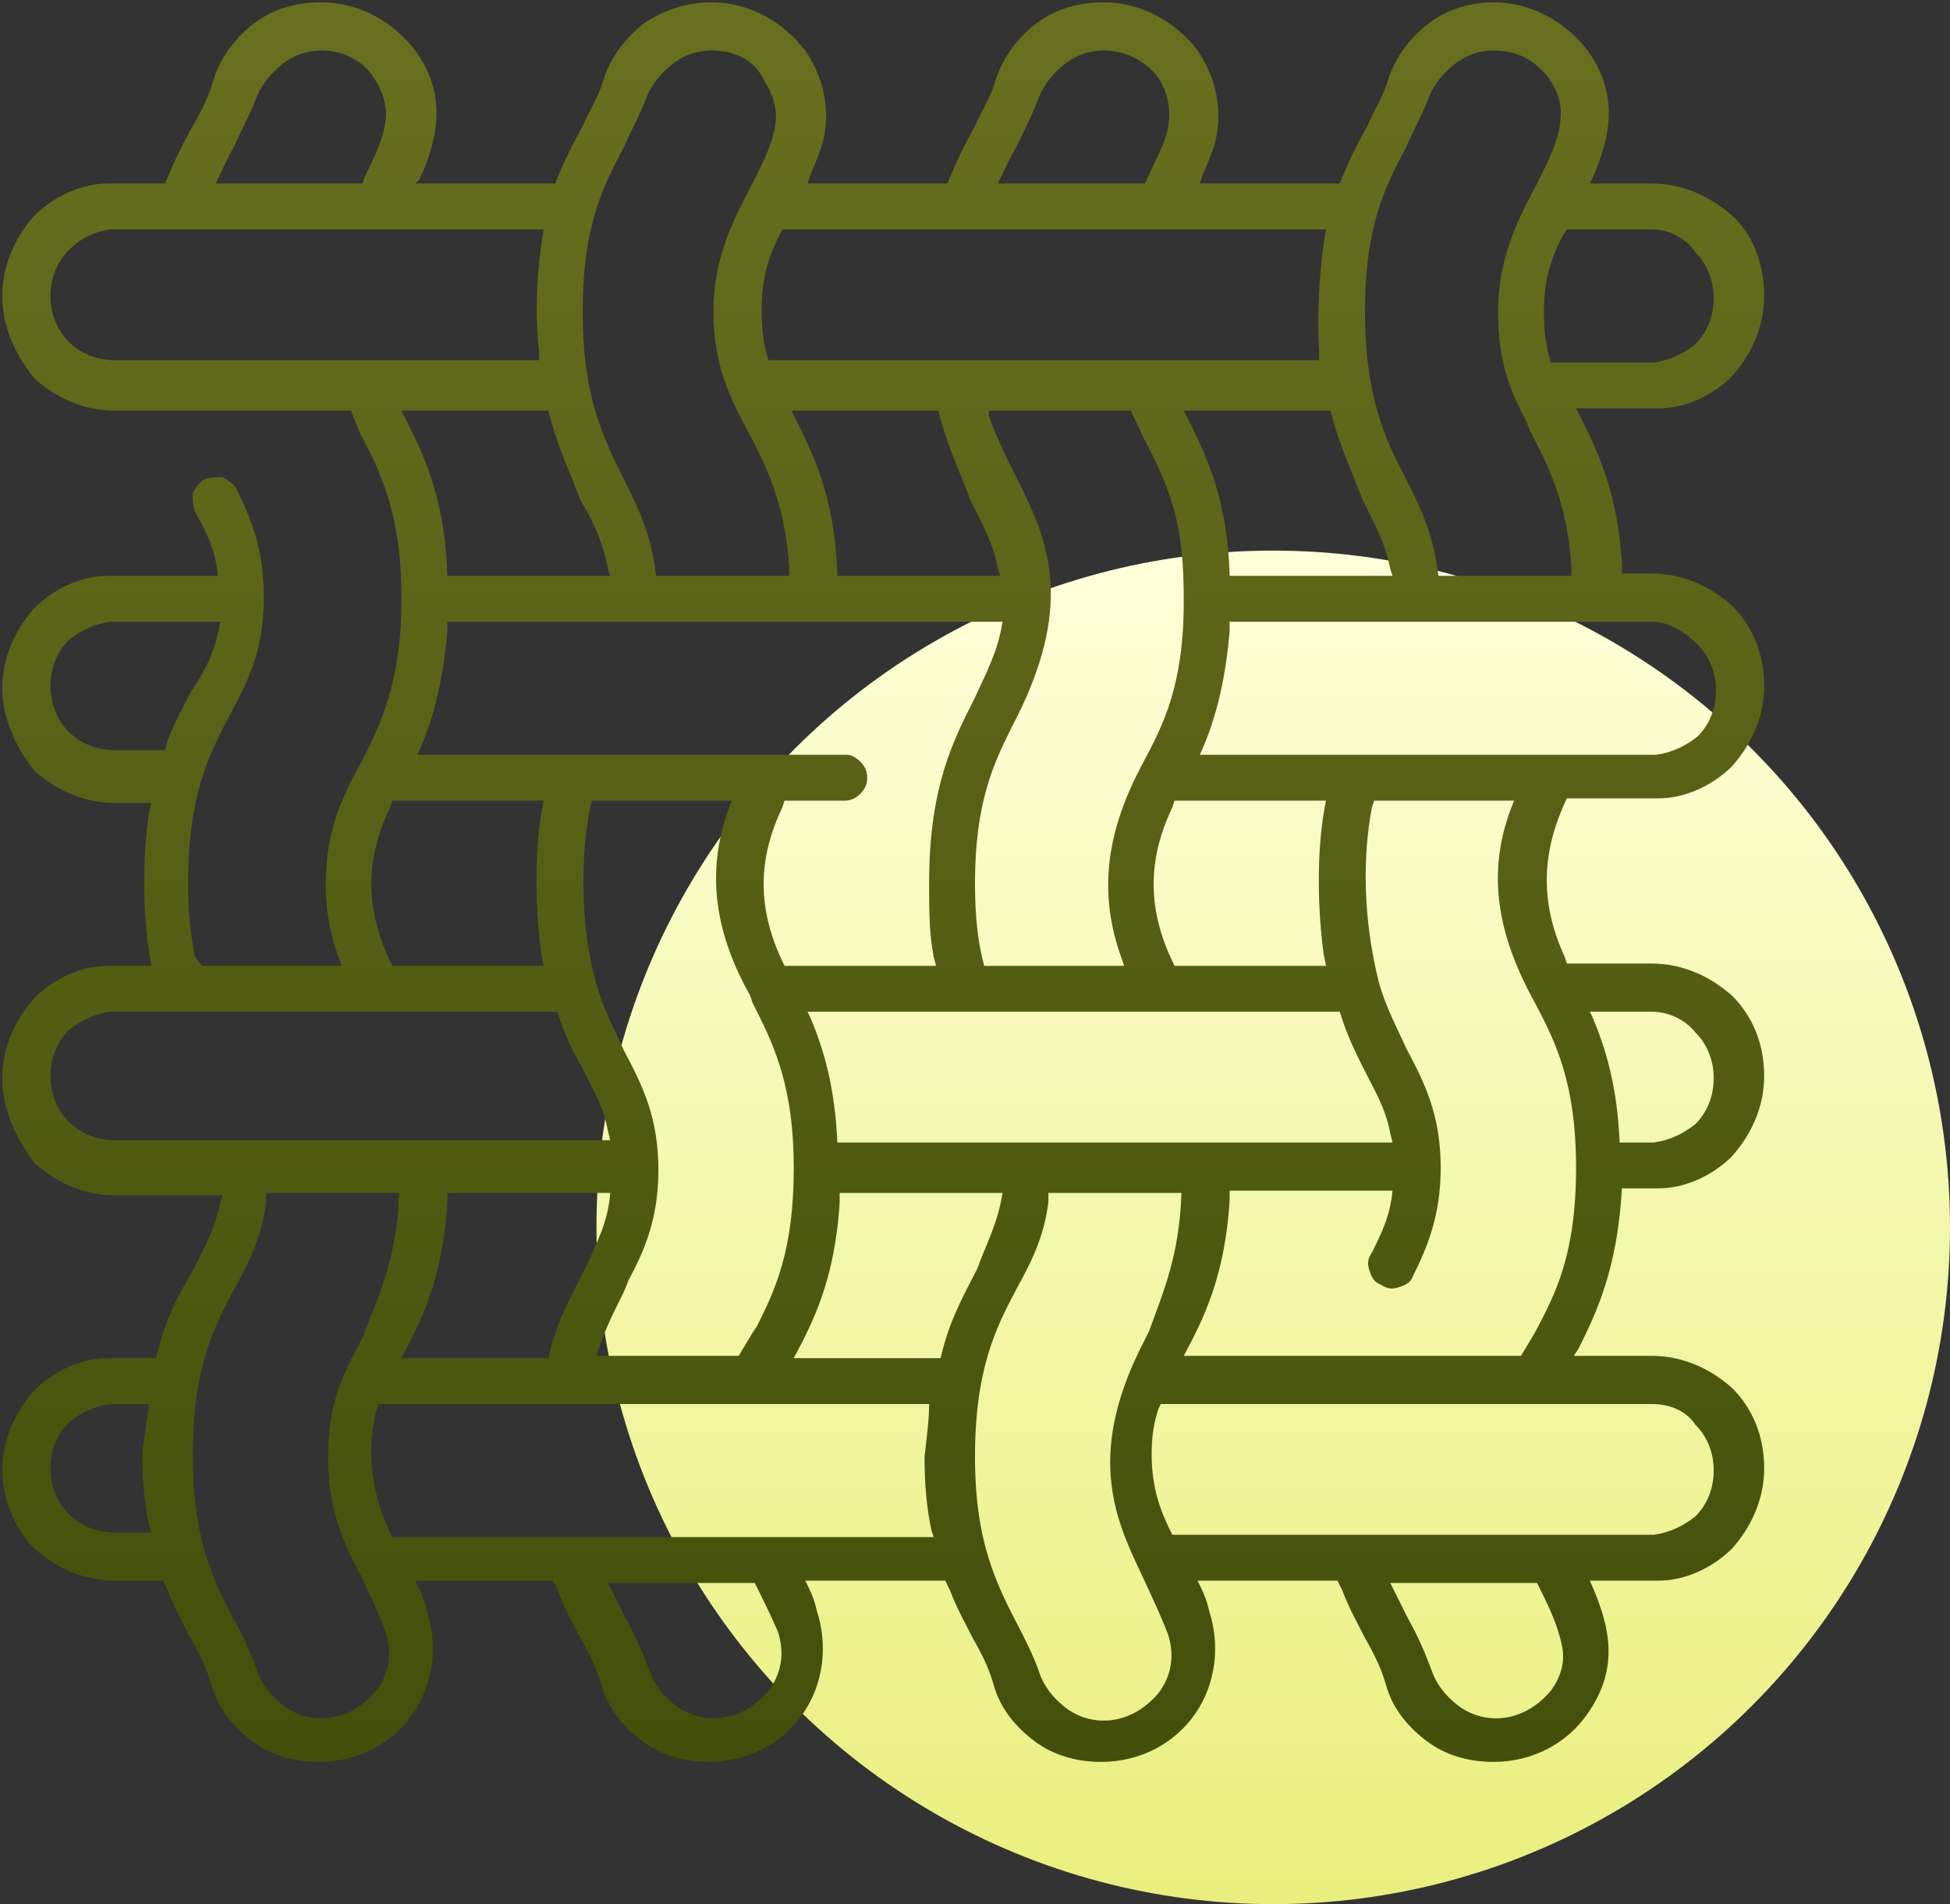 <?xml version="1.0" encoding="utf-8"?>
<!-- Generator: Adobe Illustrator 23.0.1, SVG Export Plug-In . SVG Version: 6.00 Build 0)  -->
<svg version="1.1" id="图层_1" xmlns="http://www.w3.org/2000/svg" xmlns:xlink="http://www.w3.org/1999/xlink" x="0px" y="0px"
	 viewBox="0 0 85 83" style="enable-background:new 0 0 85 83;" xml:space="preserve">
<rect x="0" y="0" width="85" height="83" fill="#333333" stroke="none"/>
<style type="text/css">
	.st0{fill-rule:evenodd;clip-rule:evenodd;fill:url(#椭圆形_1_);}
	.st1{fill:url(#形状_1_);}
</style>
<title>Materials</title>
<g id="页面-1">
	<g id="画板" transform="translate(-254, -239)">
		<g id="Materials" transform="translate(254.1, 239.1)">
			
				<linearGradient id="椭圆形_1_" gradientUnits="userSpaceOnUse" x1="-901.058" y1="573.459" x2="-901.058" y2="572.459" gradientTransform="matrix(59 0 0 -59 53217.801 33858)">
				<stop  offset="0" style="stop-color:#FEFFD9"/>
				<stop  offset="1" style="stop-color:#E9EF7E"/>
			</linearGradient>
			<circle id="椭圆形" class="st0" cx="55.4" cy="53.4" r="29.5"/>
			
				<linearGradient id="形状_1_" gradientUnits="userSpaceOnUse" x1="-904.66" y1="575.416" x2="-904.66" y2="574.416" gradientTransform="matrix(76.8 0 0 -76.8 69516.281 44191.922)">
				<stop  offset="0" style="stop-color:#68701F"/>
				<stop  offset="1" style="stop-color:#434F0A"/>
			</linearGradient>
			<path id="形状" class="st1" d="M65,0c1.6,0,3.1,0.8,4.1,2.1c1.3,1.8,1.1,3.6,0.2,5.6l-0.1,0.2h2.7c1.4,0,2.6,0.6,3.5,1.4
				s1.4,2.1,1.4,3.5s-0.6,2.6-1.4,3.5c-0.8,0.8-2,1.4-3.2,1.4l-0.3,0h-3.3c0.8,1.6,1.8,3.4,2,6.8l0,0.4h1.3c1.4,0,2.6,0.6,3.5,1.4
				c0.9,0.9,1.4,2.1,1.4,3.5s-0.6,2.6-1.4,3.5c-0.8,0.8-2,1.4-3.2,1.4l-0.3,0h-3.7c-1.1,2.3-1.2,4.5-0.1,6.9l0.1,0.3h3.7
				c1.4,0,2.6,0.6,3.5,1.4c0.9,0.9,1.4,2.1,1.4,3.5s-0.6,2.6-1.4,3.5c-0.8,0.8-2,1.4-3.2,1.4l-0.3,0h-1.3c-0.2,3.5-1.1,5.4-1.9,7
				L68.5,59h3.4c1.4,0,2.6,0.6,3.5,1.4c0.9,0.9,1.4,2.1,1.4,3.5c0,1.4-0.6,2.6-1.4,3.5c-0.8,0.8-2,1.4-3.2,1.4l-0.3,0h-2.7
				c0.9,2,1.3,3.8-0.1,5.8c-0.9,1.3-2.4,2.1-4.1,2.1c-1.1,0-2.1-0.3-2.9-0.9c-0.8-0.6-1.5-1.4-1.8-2.5c-0.2-0.7-0.5-1.3-0.9-2
				c-0.3-0.6-0.7-1.3-1-2.1l-0.2-0.4h-6.1c0.2,0.4,0.4,0.8,0.5,1.3c0.5,1.5,0.3,3.2-0.6,4.5c-0.9,1.3-2.4,2.1-4.1,2.1
				c-1.1,0-2.1-0.3-2.9-0.9c-0.8-0.6-1.5-1.4-1.8-2.5c-0.2-0.7-0.5-1.3-0.9-2c-0.3-0.6-0.7-1.3-1-2.1l-0.2-0.4h-6.1
				c0.2,0.4,0.4,0.8,0.5,1.3c0.5,1.5,0.3,3.2-0.6,4.5c-0.9,1.3-2.4,2.1-4.1,2.1c-1.1,0-2.1-0.3-2.9-0.9c-0.8-0.6-1.5-1.4-1.8-2.5
				c-0.2-0.7-0.5-1.3-0.9-2c-0.3-0.6-0.7-1.3-1-2.1l-0.2-0.4H18c0.2,0.4,0.4,0.8,0.5,1.3c0.5,1.5,0.3,3.2-0.6,4.5
				c-0.9,1.3-2.4,2.1-4.1,2.1c-1.1,0-2.1-0.3-2.9-0.9c-0.8-0.6-1.5-1.4-1.8-2.5c-0.2-0.7-0.5-1.3-0.9-2c-0.3-0.6-0.7-1.3-1-2.1
				l-0.2-0.4H4.9c-1.4,0-2.6-0.6-3.5-1.4C0.6,66.6,0,65.3,0,64c0-1.4,0.6-2.6,1.4-3.5c0.8-0.8,2-1.4,3.2-1.4l0.3,0h1.8
				c0.4-1.7,1-2.8,1.6-3.8c0.5-1,1-1.9,1.2-3l0.1-0.3H4.9c-1.4,0-2.6-0.6-3.5-1.4C0.6,49.5,0,48.3,0,46.9c0-1.4,0.6-2.6,1.4-3.5
				c0.8-0.8,2-1.4,3.2-1.4l0.3,0h1.6c-0.4-2.1-0.4-4.7-0.1-6.7l0.1-0.4H4.9c-1.4,0-2.6-0.6-3.5-1.4C0.6,32.5,0,31.2,0,29.9
				c0-1.4,0.6-2.6,1.4-3.5c0.8-0.8,2-1.4,3.2-1.4l0.3,0h4.5c-0.1-1.1-0.5-1.9-1-2.8c-0.1-0.3-0.1-0.5-0.1-0.8
				c0.1-0.2,0.3-0.5,0.5-0.6c0.3-0.1,0.5-0.1,0.8-0.1c0.2,0.1,0.5,0.3,0.6,0.5c0.6,1.2,1.2,2.6,1.2,4.7c0,2.4-0.7,3.7-1.5,5.2
				c-0.9,1.7-1.8,3.5-1.8,7.3c0,1.2,0.1,2.2,0.3,3.2L8.7,42h6.1c-0.4-1-0.7-2.1-0.7-3.6c0-2.3,0.7-3.7,1.5-5.2
				c0.9-1.7,1.8-3.6,1.8-7.2c0-3.7-0.9-5.5-1.8-7.2l-0.2-0.5l0,0l-0.2-0.5H4.9c-1.4,0-2.6-0.6-3.5-1.4C0.6,15.4,0,14.2,0,12.8
				c0-1.4,0.6-2.6,1.4-3.5c0.8-0.8,2-1.4,3.2-1.4l0.3,0h2.2c0.4-1,0.8-1.8,1.2-2.5c0.4-0.7,0.7-1.3,0.9-2c0.3-1,1-1.9,1.8-2.5
				C11.8,0.3,12.8,0,13.9,0c1.6,0,3.1,0.8,4.1,2.1c1.3,1.8,1.1,3.6,0.2,5.6L18,7.9h6.1c0.4-1,0.8-1.8,1.2-2.5c0.3-0.7,0.7-1.3,0.9-2
				c0.3-1,1-1.9,1.8-2.5C28.9,0.3,29.9,0,30.9,0c1.6,0,3.1,0.8,4.1,2.1c0.9,1.3,1.2,3,0.6,4.5c-0.1,0.3-0.3,0.7-0.4,1l-0.1,0.3h6.1
				c0.4-1,0.8-1.8,1.2-2.5c0.3-0.7,0.7-1.3,0.9-2c0.3-1,1-1.9,1.8-2.5C45.9,0.3,46.9,0,48,0c1.6,0,3.1,0.8,4.1,2.1
				c0.9,1.3,1.2,3,0.6,4.5c-0.1,0.3-0.3,0.7-0.4,1l-0.1,0.3h6.1c0.4-1,0.8-1.8,1.2-2.5c0.3-0.7,0.7-1.3,0.9-2c0.3-1,1-1.9,1.8-2.5
				C63,0.3,64,0,65,0z M51.4,51.9h-5.8l0,0.4c-0.2,1.6-0.8,2.7-1.4,3.8c-0.9,1.7-1.8,3.5-1.8,7.3c0,3.7,0.9,5.5,2,7.6
				c0.3,0.6,0.6,1.2,0.8,1.8c0.2,0.6,0.6,1.1,1.1,1.5c0.5,0.4,1.1,0.6,1.7,0.6c1,0,1.8-0.5,2.4-1.2c0.6-0.8,0.7-1.7,0.4-2.6
				c-0.2-0.5-0.4-1-1.2-2.7c-1.2-2.5-2.3-5.3,0.2-10.1l0,0l0.2-0.4C50.6,56.2,51.3,54.7,51.4,51.9L51.4,51.9z M32.8,68.9h-6.4
				l0.2,0.4c0.2,0.4,0.4,0.8,0.6,1.2c0.4,0.7,0.7,1.4,1,2.2c0.2,0.6,0.6,1.1,1.1,1.5c0.5,0.4,1.1,0.6,1.7,0.6c1,0,1.8-0.5,2.4-1.2
				c0.6-0.8,0.7-1.7,0.4-2.6C33.4,70.1,33.1,69.5,32.8,68.9L32.8,68.9z M17.3,51.9h-5.8l0,0.4c-0.2,1.6-0.8,2.7-1.4,3.8
				c-0.9,1.7-1.8,3.5-1.8,7.2c0,3.7,0.9,5.5,1.8,7.2c0.4,0.7,0.7,1.4,1,2.2c0.2,0.6,0.6,1.1,1.1,1.5c0.5,0.4,1.1,0.6,1.7,0.6
				c1,0,1.8-0.5,2.4-1.2c0.6-0.8,0.7-1.7,0.4-2.6c-0.3-0.8-0.7-1.6-1-2.3c-0.8-1.5-1.5-2.9-1.5-5.3c0-2.4,0.7-3.7,1.5-5.2
				C16.3,56.6,17.2,54.9,17.3,51.9L17.3,51.9z M66.9,68.9h-6.4l0.2,0.4c0.2,0.4,0.4,0.8,0.6,1.2c0.4,0.7,0.7,1.4,1,2.2
				c0.2,0.6,0.6,1.1,1.1,1.5c0.5,0.4,1.1,0.6,1.7,0.6c1,0,1.8-0.5,2.4-1.2c0.5-0.7,0.6-1.3,0.5-1.9C67.8,70.7,67.4,69.9,66.9,68.9
				L66.9,68.9z M6.4,61.1H4.9l-0.2,0c-0.7,0.1-1.3,0.4-1.8,0.8c-0.5,0.5-0.8,1.2-0.8,2c0,0.8,0.3,1.5,0.8,2c0.5,0.5,1.2,0.8,2,0.8
				l0,0h1.6l-0.1-0.3c-0.2-0.9-0.3-2-0.3-3.2C6.2,62.5,6.3,61.8,6.4,61.1L6.4,61.1z M40.4,61.1h-24l-0.1,0.3
				C15.9,63,16,64.9,17,66.9l0,0l23.6,0l-0.1-0.3c-0.2-0.9-0.3-2-0.3-3.2C40.3,62.5,40.4,61.8,40.4,61.1L40.4,61.1z M71.9,61.1H50.5
				l-0.1,0.2c-0.2,0.6-0.3,1.2-0.3,2c0,1.5,0.4,2.5,0.9,3.5l0,0h20.8l0.2,0c0.7-0.1,1.3-0.4,1.8-0.8c0.5-0.5,0.8-1.2,0.8-2
				c0-0.8-0.3-1.5-0.8-2C73.4,61.4,72.7,61.1,71.9,61.1L71.9,61.1z M26.5,51.9h-7.1l0,0.4c-0.2,3.4-1.2,5.3-2,6.8l0,0h6.4l0.1-0.4
				c0.4-1.5,1-2.5,1.5-3.5C25.9,54.1,26.4,53.2,26.5,51.9L26.5,51.9z M31.8,34.8h-6.1l-0.1,0.4c-0.4,2.2-0.4,5.2,0.3,7.6
				c0.3,1.1,0.8,2,1.2,2.9c0.8,1.5,1.5,2.9,1.5,5.2c0,2.1-0.6,3.5-1.3,4.8l0,0l-0.2,0.5L27,56.4c-0.4,0.8-0.8,1.6-1.1,2.6l0,0h6.2
				l0.3-0.5l0,0l0.3-0.5l0.2-0.3c0.8-1.6,1.6-3.3,1.6-6.9c0-3.4-0.8-5.2-1.6-6.8l0,0l-0.2-0.4l-0.1-0.3C31.2,40.8,30.5,38,31.8,34.8
				L31.8,34.8z M43.6,51.9h-7.1l0,0.4c-0.2,3.4-1.2,5.3-2,6.8l0,0h6.4l0.1-0.4c0.4-1.5,1-2.5,1.5-3.5C42.9,54.1,43.4,53.2,43.6,51.9
				L43.6,51.9z M65.9,34.8h-6.1l-0.1,0.3c-0.4,2.1-0.4,4.8,0.3,7.6c0.3,1.1,0.8,2,1.2,2.9c0.8,1.5,1.5,2.9,1.5,5.2
				c0,2.1-0.6,3.5-1.2,4.7c-0.1,0.3-0.3,0.4-0.6,0.5c-0.3,0.1-0.5,0.1-0.8-0.1c-0.3-0.1-0.4-0.3-0.5-0.6c-0.1-0.3-0.1-0.5,0.1-0.8
				c0.4-0.8,0.8-1.6,0.9-2.7l0,0h-7.1l0,0.4c-0.2,3.4-1.2,5.3-2,6.8l0,0h14.7l0.3-0.5l0,0l0.3-0.5c0.9-1.7,1.8-3.4,1.8-7.2
				c0-3.7-0.9-5.5-1.8-7.2C65.2,40.7,64.6,37.9,65.9,34.8L65.9,34.8z M71.9,44h-2.7l0.1,0.2c0.6,1.4,1.1,3.1,1.2,5.5l0,0h1.3l0.2,0
				c0.7-0.1,1.3-0.4,1.8-0.8c0.5-0.5,0.8-1.2,0.8-2c0-0.8-0.3-1.5-0.8-2C73.4,44.4,72.7,44,71.9,44L71.9,44z M58.3,44H35.1l0.1,0.2
				c0.6,1.4,1.1,3.1,1.2,5.5l0,0h24.2l-0.1-0.4c-0.2-1.1-0.7-1.9-1.2-2.9C59,45.8,58.6,45,58.3,44L58.3,44z M24.2,44H4.9l-0.2,0
				c-0.7,0.1-1.3,0.4-1.8,0.8c-0.5,0.5-0.8,1.2-0.8,2c0,0.8,0.3,1.5,0.8,2s1.2,0.8,2,0.8l0,0h21.6l-0.1-0.4
				c-0.2-1.1-0.7-1.9-1.2-2.9C24.9,45.8,24.5,45,24.2,44L24.2,44z M43.6,27H19.4l0,0.4c-0.2,2.4-0.7,4.1-1.3,5.4l0,0h18.6l0.1,0
				c0.2,0,0.4,0.1,0.6,0.3c0.2,0.2,0.3,0.4,0.3,0.7c0,0.3-0.1,0.5-0.3,0.7c-0.2,0.2-0.4,0.3-0.7,0.3l0,0h-2.6l-0.1,0.3
				c-1.1,2.3-1.1,4.5,0.1,6.9l0,0h6.6l-0.1-0.4c-0.2-1-0.2-2-0.2-3.2c0-4.3,1.1-6.3,2-8.1C42.9,29.2,43.4,28.3,43.6,27L43.6,27z
				 M49.2,17.8h-6.2L43,18c0.3,0.9,0.7,1.7,1.3,2.9c1.3,2.6,2.5,5.4-0.3,10.7c-0.8,1.6-1.6,3.3-1.6,6.8c0,1.3,0.1,2.5,0.4,3.6l0,0
				h6.1l-0.1-0.3c-1.1-3-0.6-5.7,0.9-8.5c0.9-1.7,1.8-3.4,1.8-7.1c0-3.1-0.4-4.6-1.8-7.2C49.5,18.4,49.3,18.1,49.2,17.8L49.2,17.8z
				 M57.7,34.8h-6.6L51,35.1c-1.1,2.3-1.1,4.5,0.1,6.9l0,0h6.6l-0.1-0.5C57.3,39.3,57.3,36.7,57.7,34.8L57.7,34.8z M23.6,34.8H17
				l-0.1,0.3c-1.1,2.3-1.1,4.5,0.1,6.9l0,0h6.6l-0.1-0.5C23.2,39.3,23.2,36.7,23.6,34.8L23.6,34.8z M9.5,27H4.9l-0.2,0
				c-0.7,0.1-1.3,0.4-1.8,0.8c-0.5,0.5-0.8,1.2-0.8,2c0,0.8,0.3,1.5,0.8,2s1.2,0.8,2,0.8l0,0h2.2l0.1-0.4c0.3-0.8,0.7-1.5,1-2.1
				C8.8,29.2,9.3,28.3,9.5,27L9.5,27z M71.9,27H53.5l0,0.4c-0.2,2.4-0.7,4.1-1.3,5.4l0,0h19.7l0.2,0c0.7-0.1,1.3-0.4,1.8-0.8
				c0.5-0.5,0.8-1.2,0.8-2c0-0.8-0.3-1.5-0.8-2S72.7,27,71.9,27L71.9,27z M65,2.1c-0.6,0-1.2,0.2-1.7,0.6c-0.5,0.4-0.9,0.9-1.1,1.4
				c-0.3,0.8-0.7,1.5-1,2.2c-0.9,1.7-1.8,3.4-1.8,7.2c0,3.7,0.9,5.6,1.8,7.3c0.6,1.2,1.2,2.4,1.4,4.2l0,0h5.8l0-0.4
				c-0.2-2.8-1-4.4-1.8-5.9l0,0l-0.2-0.5c-0.7-1.3-1.2-2.6-1.2-4.7c0-2.4,0.9-4.1,1.7-5.6c0.5-1,0.9-1.8,1-2.6
				C68,4.6,67.9,4,67.4,3.3C66.8,2.5,66,2.1,65,2.1L65,2.1z M30.9,2.1c-0.6,0-1.2,0.2-1.7,0.6c-0.5,0.4-0.9,0.9-1.1,1.4
				c-0.3,0.8-0.7,1.5-1,2.2c-0.9,1.7-1.8,3.4-1.8,7.2c0,3.7,0.9,5.5,1.8,7.3c0.6,1.2,1.2,2.4,1.4,4.2l0,0h5.8l0-0.4
				c-0.2-2.8-1-4.4-1.8-5.9c-0.8-1.5-1.5-2.9-1.5-5.2c0-2.4,0.9-4.1,1.7-5.6c0.5-1,0.9-1.8,1-2.6c0.1-0.6-0.1-1.3-0.5-1.9
				C32.8,2.5,31.9,2.1,30.9,2.1L30.9,2.1z M40.8,17.8h-6.4l0.1,0.2c0.8,1.6,1.8,3.5,1.9,7l0,0h7.1l-0.1-0.3c-0.2-1.1-0.7-2-1.2-3
				C41.8,20.6,41.2,19.4,40.8,17.8L40.8,17.8z M57.9,17.8h-6.4l0.1,0.2c0.8,1.6,1.8,3.5,1.9,7l0,0h7.1l-0.1-0.3
				c-0.2-1.1-0.7-2-1.2-3C58.9,20.6,58.3,19.4,57.9,17.8L57.9,17.8z M23.8,17.8h-6.4l0.1,0.2c0.8,1.6,1.8,3.5,1.9,7l0,0h7.1
				l-0.1-0.3c-0.2-1.1-0.6-2-1.2-3C24.8,20.6,24.2,19.4,23.8,17.8L23.8,17.8z M23.6,9.9H4.9l-0.2,0C4,10,3.4,10.3,2.9,10.8
				c-0.5,0.5-0.8,1.2-0.8,2c0,0.8,0.3,1.5,0.8,2c0.5,0.5,1.2,0.8,2,0.8l0,0h18.5l0-0.4C23.2,13.6,23.3,11.6,23.6,9.9L23.6,9.9z
				 M57.7,9.9H34l-0.1,0.2c-0.5,1-0.8,1.9-0.8,3.3c0,0.9,0.1,1.6,0.3,2.2l0,0h24l0-0.4C57.3,13.6,57.4,11.6,57.7,9.9L57.7,9.9z
				 M71.9,9.9h-3.7L68,10.2c-0.5,1-0.8,1.9-0.8,3.3c0,0.9,0.1,1.6,0.3,2.2l0,0h4.3l0.2,0c0.7-0.1,1.3-0.4,1.8-0.8
				c0.5-0.5,0.8-1.2,0.8-2c0-0.8-0.3-1.5-0.8-2C73.4,10.3,72.7,9.9,71.9,9.9L71.9,9.9z M48,2.1c-0.6,0-1.2,0.2-1.7,0.6
				c-0.5,0.4-0.9,0.9-1.1,1.4c-0.3,0.8-0.7,1.6-1,2.2c-0.3,0.5-0.5,1-0.8,1.6l0,0h6.4L50,7.5c0.2-0.5,0.5-1,0.7-1.6
				C51,5,50.9,4.1,50.4,3.3C49.8,2.5,48.9,2.1,48,2.1L48,2.1z M13.9,2.1c-0.6,0-1.2,0.2-1.7,0.6c-0.5,0.4-0.9,0.9-1.1,1.4
				c-0.3,0.8-0.7,1.5-1,2.2c-0.3,0.5-0.5,1-0.8,1.6l0,0h6.4l0.1-0.3c0.4-0.8,0.8-1.6,0.9-2.4c0.1-0.6-0.1-1.3-0.5-1.9
				C15.7,2.5,14.8,2.1,13.9,2.1L13.9,2.1z"/>
		</g>
	</g>
</g>
</svg>
